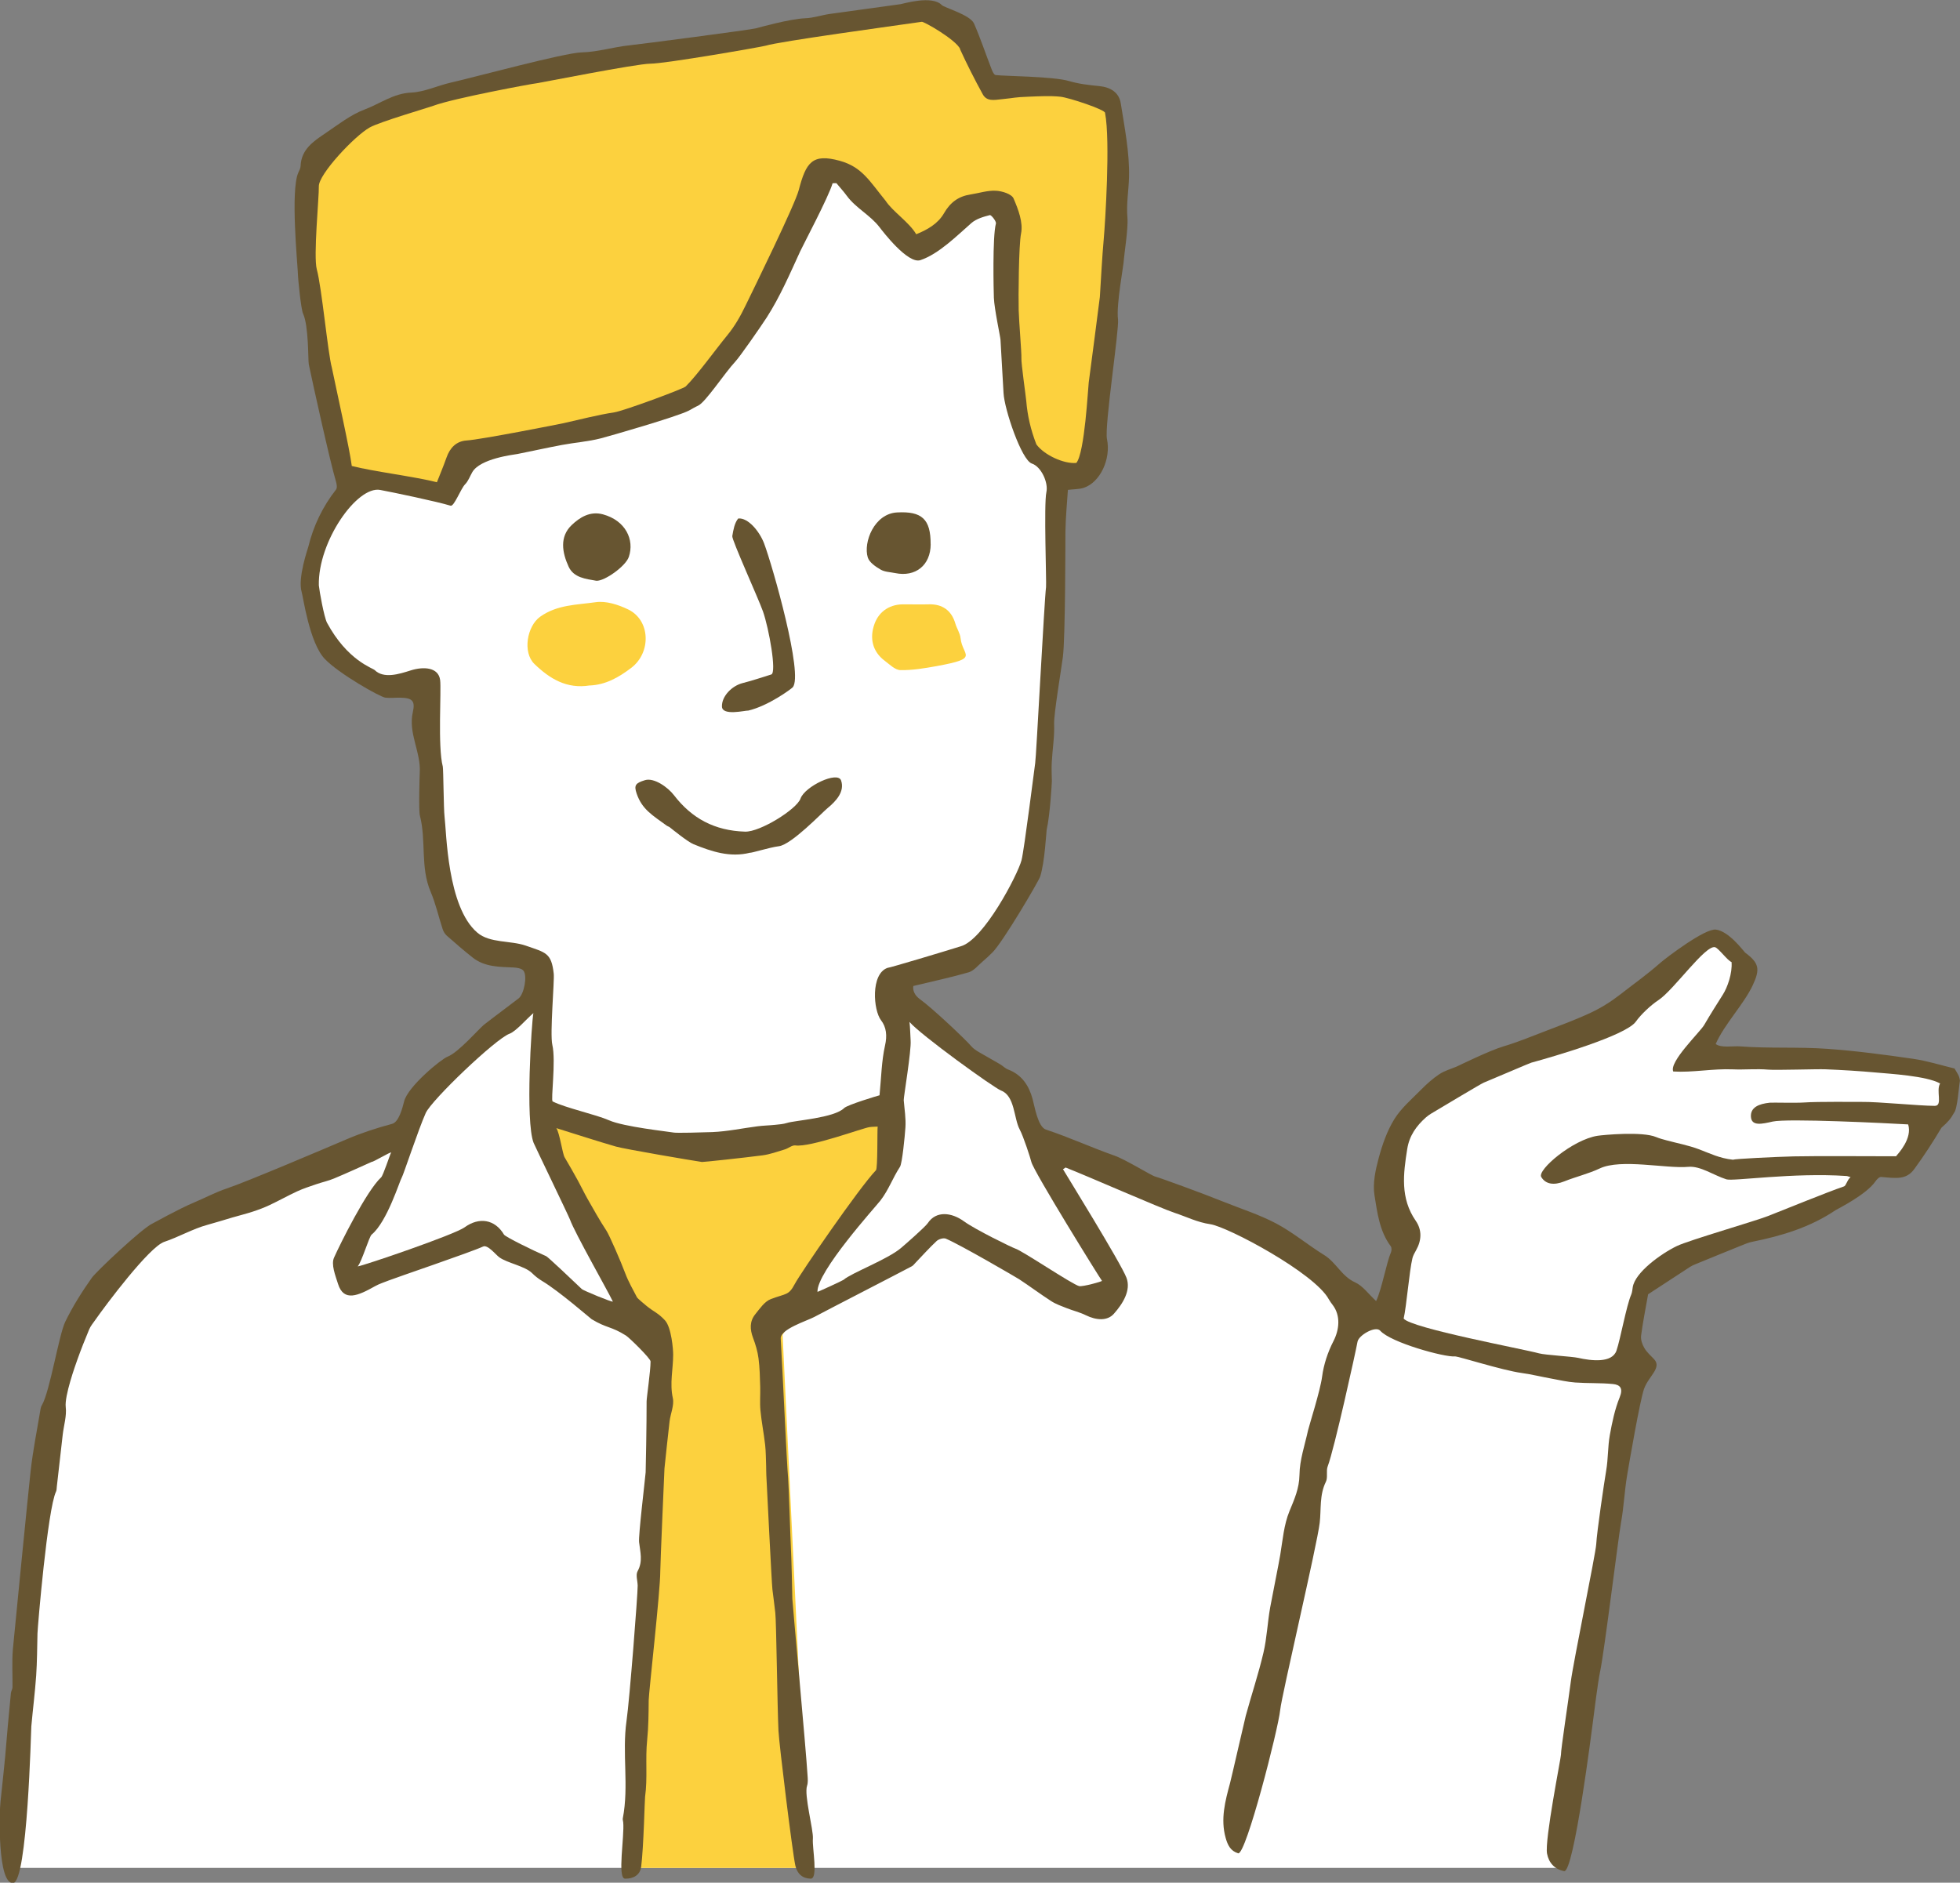 <?xml version="1.0" encoding="UTF-8"?>
<svg id="_レイヤー_2" data-name="レイヤー_2" xmlns="http://www.w3.org/2000/svg" viewBox="0 0 346.77 333.12">
  <rect x="0" y="0" width="346.77" height="333.12" fill="#808080" stroke="none"/>
  <defs>
    <style>
      .cls-1 {
        fill: #fcd13e;
      }

      .cls-2 {
        fill: #fff;
      }

      .cls-3 {
        fill: #675531;
      }
    </style>
  </defs>
  <g id="_レイヤー_8" data-name="レイヤー_8">
    <g>
      <path class="cls-2" d="M2.13,330.5h274.62l12.43-86.68-48.01-10.67s-12.78-15.61-22.16-18.29c-9.38-2.68-42.35-15-42.35-15l-103.71-.18s-52.38,19.65-58.18,30.82c-5.81,11.16-12.64,100.01-12.64,100.01Z"/>
      <path class="cls-1" d="M89.14,194.94s44.67,15.14,78.01-2.86l-28.69,44.08,4.53,94.35h-32.83l6.16-95.24-27.19-40.33Z"/>
      <path class="cls-3" d="M188.94,86.64c-.16,2.41-.4,4.91-.44,7.4-.01.96,0,18.7-.45,22.19-.24,1.9-1.62,10.13-1.55,11.84.09,2.27-.3,4.55-.42,6.84-.06,1.1,0,2.2.02,3.31,0,.24-.32,6-.92,8.6-.05.23-.34,5.81-1.15,8.28-.29.88-6.64,11.66-8.45,13.43-.57.56-1.14,1.11-1.75,1.62-.79.67-1.53,1.62-2.45,1.89-3.13.91-6.33,1.58-9.79,2.42-.12.7.15,1.62,1.21,2.37,2.09,1.49,8.06,7.11,9.06,8.31.34.4.81.7,1.27.98,1.25.74,2.53,1.43,3.78,2.17.5.29.92.75,1.45.95,2.44.93,3.69,2.86,4.33,5.22.36,1.31.94,4.94,2.36,5.41,4.11,1.35,8.06,3.18,12.14,4.61,1.99.7,6.54,3.55,7.22,3.71.69.16,8.56,3.03,11.8,4.35,3.21,1.3,6.55,2.34,9.59,3.95,2.98,1.58,5.61,3.81,8.5,5.59,2.1,1.3,3.07,3.75,5.45,4.82,1.37.62,2.36,2.06,3.72,3.31,1.01-2.13,1.85-6.86,2.62-8.61.14-.31.15-.85-.04-1.1-1.99-2.67-2.37-5.92-2.87-9-.34-2.11.17-4.45.74-6.58.64-2.38,1.48-4.8,2.76-6.88,1.22-1.97,3.09-3.56,4.75-5.24.98-.99,2.03-1.94,3.19-2.71.9-.61,2.01-.92,3.03-1.34.38-.16,5.79-2.84,8.34-3.6,2.42-.72,4.77-1.68,7.13-2.59,2.8-1.08,5.63-2.11,8.34-3.38,1.83-.86,3.59-1.96,5.19-3.21,3.16-2.47,4.2-3.09,7.23-5.71.88-.76,7.73-6.01,9.7-5.78,2.36.29,4.99,3.94,5.18,4.08,2.47,1.83,2.67,2.91,1.37,5.71-1.59,3.43-5.04,6.93-6.58,10.45.91.74,3.13.34,4.21.42,5.17.4,10.36.07,15.52.44,5.07.36,10.12,1.03,15.15,1.76,2.57.37,5.07,1.17,7.37,1.72.59,1.01.85,1.26.96,2.17-.18.94-.44,5.02-1.05,5.68-.59,1.08-1.1,1.64-2.22,2.63-1.52,2.55-3.07,4.94-4.82,7.33-1.4,1.92-3.21,1.61-5.85,1.38-.31-.03-.77.43-1,.77-1.61,2.36-6.71,4.88-7.1,5.13-4.48,3.02-9.51,4.53-14.74,5.58-.62.12-1.22.38-1.81.62-2.74,1.1-5.47,2.22-8.2,3.34-.32.13-.65.27-.94.46-2.59,1.69-5.18,3.38-7.44,4.86-.44,2.52-.93,4.91-1.24,7.32-.09.7.2,1.55.57,2.18.43.75,1.13,1.35,1.73,1.99,1.42,1.52-.98,3-1.78,5.25-.74,2.1-2.68,13.41-3,15.34-.46,2.75-.57,5.56-1.07,8.31-.51,2.87-2.96,22.88-3.69,26.3-.44,2.04-1.16,8.08-1.29,9-.12.84-3.35,26.72-5.09,26.38-1.69-.34-2.71-1.47-3.02-3.1-.45-2.37,2.47-16.98,2.46-17.48-.02-.93,1.31-9.57,1.75-12.99.45-3.47,4.4-22.63,4.49-24.26.12-2.25,1.41-10.96,1.77-13.09.35-2.04.27-4.16.63-6.2.41-2.28.89-4.6,1.76-6.74.64-1.6.05-2.21-1.21-2.33-2.21-.22-4.45-.11-6.66-.27-1.4-.1-2.78-.43-4.16-.68-1.77-.32-3.52-.75-5.29-1-3.52-.48-11.31-3-11.86-2.94-1.76.18-11.32-2.43-13.2-4.55-.82-.92-3.81.81-4.01,1.95-.31,1.73-4.13,19.08-5.27,22.03-.33.84.06,1.98-.33,2.76-1.16,2.35-.81,4.81-1.09,7.25-.45,3.9-6.74,30.56-6.99,33.11-.34,3.38-6.08,25.78-7.44,25.37-1.35-.41-1.85-1.44-2.21-2.72-.94-3.34-.08-6.53.77-9.68.3-1.13,2.6-11.24,2.79-11.95,1.02-3.73,2.25-7.4,3.13-11.16.61-2.6.71-5.32,1.18-7.96.24-1.36,1.57-7.97,1.79-9.35.43-2.6.64-5.32,1.63-7.72.87-2.12,1.73-4,1.77-6.43.03-2.64.95-5.27,1.52-7.89.18-.8,2.16-7,2.48-9.46.28-2.16,1.01-4.36,2.01-6.3,1.06-2.06,1.28-4.53-.12-6.38-.25-.33-.5-.66-.7-1.02-2.49-4.64-17.86-12.83-20.97-13.29-2.29-.33-4.21-1.32-6.31-2.01-2.5-.82-15.35-6.48-19.29-8.02-.15.1-.31.2-.46.3.27.49,10.25,16.61,11.23,19.2.84,2.23-.64,4.59-2.23,6.38-1.14,1.29-3.1,1.17-4.95.26-1.09-.54-2.3-.82-3.43-1.27-.93-.37-1.89-.7-2.72-1.24-1.92-1.24-3.75-2.61-5.65-3.86-.34-.23-10.36-6.08-12.97-7.18-.42-.18-1.26.07-1.63.41-1.31,1.22-2.51,2.57-3.75,3.86-.2.21-.39.47-.64.61-2.32,1.24-14.56,7.53-17.28,8.98-1.3.69-6.03,2.15-5.92,3.82.26,4.16,1.07,22.3,1.31,24.71.11,1.08.41,11.05.51,12.78.06.95.21,6.68.24,8.59.01.74,2.4,26.42,2.69,31.28.04.58.09,1.22-.09,1.76-.56,1.63,1.15,7.83,1.03,9.35-.14,1.68.98,7.13-.4,7.09-1.46-.04-2.39-.87-2.71-2.34-.51-2.33-2.87-21.45-2.98-23.85-.2-4.15-.38-19.5-.56-20.85-.18-1.38-.31-2.76-.51-4.13-.12-.87-1.01-18.89-1.08-20.26-.03-.51-.01-1.03-.03-1.54-.05-1.27-.04-2.55-.18-3.81-.23-2.03-.64-4.05-.83-6.08-.13-1.38,0-2.78-.04-4.16-.05-1.68-.08-3.37-.3-5.04-.16-1.23-.52-2.45-.96-3.61-.56-1.49-.64-2.93.38-4.19.81-1,1.65-2.27,2.76-2.69,2.71-1.03,3.15-.61,4.23-2.66,1.02-1.93,11.34-16.97,14.37-20.14.33-.35.21-7.14.3-7.72-.48.03-.96.02-1.44.09-1.2.16-10.5,3.62-13.11,3.24-.58-.08-1.24.52-1.89.71-1.31.39-2.62.88-3.97,1.05-3.37.44-10.5,1.2-10.67,1.17-1.79-.26-13.67-2.28-15.23-2.73-3.36-.97-6.68-2.06-10.54-3.26.6.89,1.08,4.51,1.47,5.17.8,1.35,1.58,2.72,2.34,4.1.58,1.05,1.09,2.15,1.68,3.19,1.09,1.91,2.16,3.85,3.37,5.68.52.79,2.53,5.4,3.33,7.54.55,1.47,1.35,2.86,2.08,4.26.12.22,1.45,1.32,1.67,1.5,1.44,1.17,2.03,1.22,3.28,2.57,1.14,1.23,1.46,5.16,1.45,6.08,0,2.55-.64,5.06-.06,7.67.28,1.28-.42,2.76-.58,4.16-.33,2.77-.6,5.54-.9,8.31-.01.12-.74,16.92-.74,18.19.01,3.5-2.04,21.46-2.05,22.8-.02,2.35-.03,4.71-.27,7.04-.35,3.36.1,6.71-.37,10.06-.07.47-.24,8.71-.69,12.37-.18,1.46-1.39,2.15-2.86,2.11-1.4-.04-.07-7.54-.32-9.98-.02-.23-.12-.48-.07-.7,1.11-5.72-.16-11.54.66-17.26.54-3.75,1.99-22.45,1.97-23.89-.01-.87-.38-1.92-.01-2.58.96-1.74.46-3.38.26-5.13-.14-1.17,1.05-10.99,1.16-12.36.02-.29.18-8.65.17-12.56,0-.64.7-5.35.7-7.06,0-.53-3.77-4.21-4.34-4.57-2.66-1.68-3.39-1.27-6.08-2.9-.2-.12-5.77-4.98-8.76-6.76-.65-.39-1.26-.87-1.79-1.4-1.28-1.26-4.37-1.76-5.8-2.8-.62-.45-2.04-2.28-2.86-1.9-2.2,1.02-15.38,5.48-16.68,6-.81.33-1.66.58-2.42,1.01-2.99,1.68-5.54,2.84-6.56-.38-.48-1.52-1.26-3.46-.71-4.67,1.07-2.4,5.74-11.81,8.33-14.2.37-.34,1.52-3.93,1.77-4.4-.14-.12-3.28,1.76-3.41,1.65-2.23.99-4.45,2.02-6.71,2.96-1.01.42-2.1.65-3.14,1.01-1.14.39-2.29.76-3.37,1.26-1.64.76-3.22,1.65-4.86,2.42-.95.45-1.94.82-2.94,1.15-1.21.4-2.45.7-3.68,1.06-1.46.43-2.91.89-4.38,1.29-2.54.68-5.14,2.18-7.64,3.01-2.68.89-10.44,11.28-12.24,13.86-.37.53-.8,1.04-1.05,1.63-.74,1.77-1.45,3.55-2.09,5.35-.37,1.04-2.3,6.42-2.06,8.39.19,1.57-.34,3.24-.53,4.86-.36,3.08-.7,6.16-1.05,9.24-.03.29-.02.62-.14.87-1.49,3.08-3.25,23.94-3.28,25.1-.06,2.48-.06,4.97-.23,7.45-.21,3-.59,5.99-.86,8.99-.05.57-.67,27.53-3.22,27.71-2.77.2-2.46-12.47-2.23-14.42.21-1.82.78-7.46.82-7.9.3-3.77.66-7.53,1.02-11.29.03-.34.27-.67.28-1.01.03-2.26-.12-4.53.07-6.77.15-1.73,2.76-28.12,3.13-31.44.41-3.71,1.16-7.39,1.77-11.08.04-.23.12-.47.24-.66,1.38-2.3,3-12.43,4.12-14.73,1.32-2.72,2.95-5.31,4.7-7.78.81-1.14,8.82-8.69,10.68-9.58.29-.14,4.71-2.62,7.41-3.75,1.94-.81,3.8-1.82,5.79-2.48,3.44-1.14,18.06-7.36,21.26-8.73,2.58-1.1,5.27-1.98,7.98-2.7,1.22-.32,1.85-2.84,2.14-3.99.67-2.65,6.58-7.49,7.68-7.9,1.92-.72,5.65-5.04,6.44-5.65,2.02-1.58,4.1-3.09,6.13-4.66.97-.75,1.6-4.02.85-4.92-.33-.39-1.12-.52-1.71-.55-2.54-.12-5.12-.07-7.25-1.75-1.57-1.23-3.08-2.55-4.58-3.87-.34-.3-.61-.75-.75-1.18-.72-2.2-1.22-4.48-2.12-6.6-1.86-4.35-.75-9.07-1.91-13.51-.23-.88-.04-7.23-.02-7.53.25-3.66-2.08-6.99-1.22-10.76.46-2.01-.14-2.5-2.19-2.54-.88-.02-1.77.09-2.65,0-.92-.09-8.31-4.28-10.76-6.88-2.7-2.87-3.8-10.94-4.06-11.78-.76-2.47,1.09-7.72,1.17-8.05.91-3.73,2.54-7.1,4.91-10.13.23-.3.11-.99-.03-1.45-.99-3.25-4.16-17.59-4.8-20.7-.14-.68.01-6.77-1.02-8.99-.33-.71-.88-5.78-.93-7.47-.04-1.27-1.31-14.37.1-17.46.17-.37.39-.77.4-1.16.12-2.97,2.3-4.39,4.4-5.81,2.24-1.51,4.44-3.26,6.92-4.19,2.72-1.02,5.1-2.86,8.26-3,2.38-.11,4.69-1.25,7.07-1.78,3.75-.84,20.05-5.27,23.07-5.33,2.83-.06,5.63-.96,8.47-1.25,1.92-.2,21.53-2.76,22.39-3.01.28-.08,5.99-1.68,8.71-1.78,1.45-.05,2.87-.55,4.32-.76,4.18-.6,8.36-1.13,12.53-1.73.49-.07,5.57-1.64,7.31.16.45.47,5.02,1.72,5.7,3.27,1.15,2.64,2.06,5.38,3.1,8.06.15.4.43,1.01.71,1.05,1.44.2,10.15.22,13,1.06,1.71.51,3.53.72,5.32.89,1.97.19,3.52,1.09,3.83,3.06.68,4.33,1.57,8.72,1.46,13.06-.06,2.37-.5,4.74-.28,7.2.16,1.86-.61,6.73-.62,7.25-.02,1.1-1.39,8.08-1.05,10.69.24,1.8-2.43,18.95-1.95,21.2.74,3.51-1.21,7.67-4.1,8.62-.86.28-1.82.24-2.85.37Z"/>
      <path class="cls-2" d="M155.86,180.5c.97,1.25,1.12,2.75.72,4.5-.62,2.77-.66,5.67-.97,8.8-.26.06-5.67,1.68-6.26,2.26-1.76,1.76-8.77,2.19-10.1,2.63-.68.22-1.42.26-2.14.34-1.04.11-2.08.12-3.11.26-2.65.34-5.3.91-7.96,1.02-1.79.07-6.3.18-6.8.09-1.08-.19-8.87-1.02-11.47-2.17-2.36-1.04-7.68-2.18-9.99-3.34-.37-.19.61-7.14-.06-10.02-.45-1.93.39-11.33.25-12.58-.41-3.72-1.41-3.73-4.95-4.97-2.7-.94-6.36-.41-8.57-2.3-5.36-4.56-5.45-17.83-5.8-20.55-.16-1.28-.2-8.39-.31-8.84-.92-3.53-.23-13.47-.47-15.31-.3-2.28-2.95-2.41-5.2-1.7-2.07.66-4.78,1.51-6.37-.05-.4-.39-4.83-1.68-8.45-8.39-.52-1.03-1.34-5.58-1.44-6.61-.17-7.76,6.76-17.64,10.85-16.88,2.26.42,10.1,2.06,12.46,2.79.62.19,1.81-3.03,2.56-3.78.56-.56.85-1.4,1.26-2.12,1.37-2.47,7.44-3.14,8.01-3.25,2.63-.52,5.24-1.11,7.87-1.6,2.29-.43,4.63-.59,6.88-1.17,1.55-.4,13.56-3.85,15.6-4.92.53-.28,1.04-.61,1.59-.85,1.31-.56,4.71-5.79,6.63-7.84.76-.81,4.36-5.97,5.52-7.76,2.36-3.67,4.11-7.75,5.94-11.73.51-1.11,5.02-9.61,5.73-12.04.22,0,.44,0,.67-.01.62.75,1.28,1.47,1.85,2.25,1.6,2.17,4.13,3.39,5.77,5.53.53.69,5.01,6.58,7.24,5.84,3.26-1.08,6.54-4.4,9.02-6.56.86-.75,2.13-1.12,3.27-1.41.23-.06,1.18,1.1,1.07,1.5-.63,2.33-.4,12.04-.36,13.13.08,2,1.14,6.88,1.17,7.4.16,3.15.38,6.3.54,9.45.14,2.86,3.18,11.88,5.01,12.48,1.65.54,2.95,3.37,2.57,5.07-.47,2.09.04,16-.06,16.8-.31,2.43-1.75,30.35-1.92,31.14-.07.34-1.94,15.38-2.42,17.19-.68,2.56-6.69,14.11-10.76,15.22-2.7.85-12.59,3.82-12.96,3.82-2.99,1.07-2.51,7.5-1.12,9.28Z"/>
      <path class="cls-1" d="M169.85,8.7c1.24,2.71,2.59,5.37,4.02,7.98.72,1.31,2.03,1.01,3.32.88,2.58-.26,2.17-.35,4.76-.45,1.88-.07,3.77-.19,5.63,0,1.52.15,7.99,2.3,7.93,2.87.96,4.94.01,19.57-.22,22.16-.31,3.46-.48,6.93-.7,10.4-.02.29-1.86,14.39-1.97,15.15-.13.97-.7,12.42-2.19,14.22-2.19.21-5.69-1.39-7.07-3.28-1.02-2.63-1.58-5.11-1.79-7.68-.07-.85-.92-6.72-.86-7.58.05-.87-.43-6.48-.48-8.46-.06-2.24,0-11.55.42-13.6.39-1.93-.49-4.26-1.33-6.2-.34-.78-2.02-1.31-3.13-1.36-1.48-.08-2.99.43-4.49.66-2.13.33-3.58,1.4-4.69,3.33-1.05,1.83-2.92,2.91-4.91,3.71-1.19-2.08-4.21-4.06-5.41-5.92-2.85-3.49-4.17-5.99-8.12-7.08-4.87-1.34-5.97.29-7.25,5.18-.69,2.63-7.88,17.29-9.39,20.39-.94,1.94-1.89,3.64-3.29,5.35-1.9,2.3-5.26,6.97-7.32,9.01-.46.45-10.98,4.32-12.58,4.57-3.04.47-6.03,1.26-9.04,1.93-.51.12-14.59,2.9-17.15,3.06-1.82.12-2.95,1.3-3.55,3.02-.56,1.59-1.22,3.14-1.7,4.37-3.77-.98-11.31-1.91-15.06-2.88-.34-2.85-2.81-13.89-3.53-17.41-.7-2.52-1.78-14.18-2.66-17.38-.63-2.29.42-12.97.36-14.67-.08-2.12,6.33-8.95,9.01-10.44,1.81-1.01,10.37-3.5,11.24-3.83,3.6-1.34,17.57-3.93,18.31-3.99.41-.03,17.65-3.46,20.08-3.46,2.66,0,19.76-2.98,20.4-3.18,2.48-.77,22.56-3.5,27.62-4.23.24-.16,6.05,3.14,6.82,4.83Z"/>
      <path class="cls-2" d="M337.6,198.96c.77,2.47-1.73,5.12-2.15,5.63-4.29,0-14.21-.07-18.12.02-3.17.08-10.41.43-10.74.59-2.39-.26-4.04-1.11-6.01-1.85-1.84-.7-3.81-1.06-5.73-1.58-.62-.17-1.25-.33-1.84-.58-2.46-1.04-9.42-.37-10.35-.23-4.4.67-10.72,6.05-9.98,7.29.78,1.31,2.26,1.51,4.08.78,2.07-.83,4.27-1.34,6.28-2.29,3.75-1.77,11.79.07,15.65-.28,2.16-.2,4.47,1.49,6.75,2.21,1.19.38,11.79-1.23,21.24-.59.15,0,.31.09.74.21-.51.28-.81,1.51-1.15,1.62-3.15,1.08-10.36,4.04-13.46,5.25-2.35.92-13.95,4.27-16.11,5.3-2.76,1.32-7.43,4.66-7.83,7.3-.07.44-.1.9-.27,1.3-.86,1.98-1.91,7.89-2.61,9.92-.78,2.26-4.52,1.79-6.77,1.28-1.13-.25-5.83-.5-6.93-.8-2.76-.76-22.6-4.45-23.95-6.15.5-2.16,1-8.42,1.55-10.68.12-.5.4-.96.65-1.42.99-1.75,1.06-3.58-.06-5.2-2.77-4-2.21-8.31-1.51-12.7.37-2.36,1.62-4.1,3.31-5.6.55-.49,1.22-.85,1.86-1.23,1.26-.75,7.84-4.7,8.37-4.92,2.54-1.05,8.13-3.46,8.4-3.53,3.89-1.06,16.77-4.8,18.51-7.27.89-1.26,2.64-2.91,4.01-3.81,2.73-1.81,8.3-9.83,10.01-9.35.62.17,2.22,2.4,2.91,2.62.17,1.96-.73,4.51-1.54,5.77-1.13,1.78-2.25,3.56-3.31,5.38-.73,1.25-6.25,6.52-5.46,8.22,3.43.21,6.98-.53,10.53-.38,2.09.09,4.2-.13,6.28.05,1.34.12,8.62-.12,10.12-.06,2.98.12,5.96.3,8.93.57,2.38.22,8.97.59,11.35,1.94-.78,1.26.53,3.97-.95,3.96-2.99-.02-9.97-.74-12.96-.7-1.03.01-7.75-.07-10.09.1-1.51.11-5.62-.01-6.14.04-1.93.2-3.44.82-3.33,2.5.11,1.68,1.92,1.28,3.83.84,2.58-.59,20.19.28,23.97.5Z"/>
      <path class="cls-2" d="M63.29,224.07c.72-.83,2.02-5.26,2.46-5.62,2.74-2.24,5.01-9.64,5.32-10.07.26-.37,2.95-8.54,4.25-11.44,1.04-2.32,12.38-13.15,14.82-14.03,1.15-.42,3-2.61,4.23-3.65-.3,1.36-1.47,19.11.04,22.96.17.44,6.2,12.92,6.45,13.61.81,2.27,6.77,12.75,7.57,14.47-.18.13-5.2-1.94-5.49-2.21-1.82-1.74-5.99-5.68-6.3-5.82-2.15-.92-7.22-3.41-7.47-3.82-1.61-2.72-4.41-3.15-6.97-1.29-1.82,1.32-17.91,6.8-18.92,6.92Z"/>
      <path class="cls-2" d="M144.63,228.6c-.18-3.55,10.37-15.17,11.13-16.17,1.51-1.97,2.12-3.9,3.47-5.98.39-.61.86-5.44.96-6.95.11-1.6-.17-3.23-.3-4.84-.04-.44,1.37-8.77,1.22-10.57-.03-.31-.09-2.54-.2-3.27,1.91,2.26,14.91,11.65,16.2,12.14,2.47.94,2.24,4.93,3.3,6.89.68,1.27,1.89,5.04,2.06,5.74.38,1.65,12.17,20.65,12.5,21.05-.08.13-3.43,1.07-4.05.92-1.2-.28-10.14-6.32-11.32-6.65-.45-.13-7.03-3.33-9.07-4.82-2.15-1.56-4.9-1.92-6.39.34-.41.63-4.12,3.88-4.73,4.39-2.4,2.03-8.77,4.41-10.17,5.63-.18.15-4.36,2.07-4.62,2.14Z"/>
      <path class="cls-3" d="M132.36,125.73c-.53-.03-4.56.98-4.63-.7-.07-1.78,1.7-3.68,3.71-4.18,1.69-.42,3.35-1,5.02-1.51.99-.31-.42-8.16-1.47-11.15-.81-2.29-5.54-12.69-5.43-13.33.18-1.08.39-2.33,1.05-3.12,1.76-.17,3.78,2.31,4.58,4.42,1.5,4,7,23.3,5.06,25.45-.23.26-4.28,3.29-7.9,4.13Z"/>
      <path class="cls-3" d="M132.7,150.88c-3.55.89-6.8-.21-9.98-1.5-1.05-.42-3.79-2.66-4.25-3.02-.14-.11-.33-.14-.47-.24-2.61-1.9-4.41-2.92-5.36-5.7-.51-1.49-.2-1.87,1.48-2.38,1.6-.48,4.04,1.25,5.12,2.66,3.16,4.11,7.18,6.28,12.57,6.45,2.66.09,9.16-3.97,9.82-5.85.75-2.15,6.58-4.94,7.18-3.2.67,1.96-.87,3.64-2.43,4.92-.94.77-6.34,6.43-8.58,6.71-1.69.21-5.06,1.29-5.11,1.14Z"/>
      <path class="cls-1" d="M104.34,121.28c-4.05.66-7.08-1.17-9.8-3.81-2.1-2.04-1.31-6.68,1.03-8.35,3.02-2.15,6.52-2.09,9.84-2.57,1.82-.26,3.98.44,5.72,1.28,3.97,1.92,4.1,7.62.58,10.32-2.25,1.72-4.56,3.02-7.36,3.14Z"/>
      <path class="cls-1" d="M160.18,106.93c1.13,0,2.65.04,4.16,0,2.4-.07,4.01,1.1,4.68,3.39.26.89.84,1.72.93,2.61.32,3.15,3.51,3.52-4.24,4.93-2.11.38-4.27.75-6.41.71-.94-.02-1.9-1-2.78-1.66-2.13-1.59-2.75-3.99-1.77-6.6.82-2.18,2.79-3.51,5.43-3.37Z"/>
      <path class="cls-3" d="M105.51,102.76c-1.86-.33-4-.52-4.91-2.5-1.14-2.48-1.64-5.29.56-7.37,1.38-1.31,3.21-2.51,5.52-1.88,3.99,1.09,5.61,4.48,4.57,7.54-.56,1.64-4.29,4.3-5.74,4.21Z"/>
      <path class="cls-3" d="M164.66,96.3c-.02,3.71-2.67,5.85-6.29,5.1-.87-.18-1.84-.19-2.57-.62-.89-.52-2-1.27-2.27-2.15-.82-2.67,1.14-7.74,5.18-7.96,4.37-.24,5.97,1.16,5.94,5.64Z"/>
    </g>
  </g>
</svg>